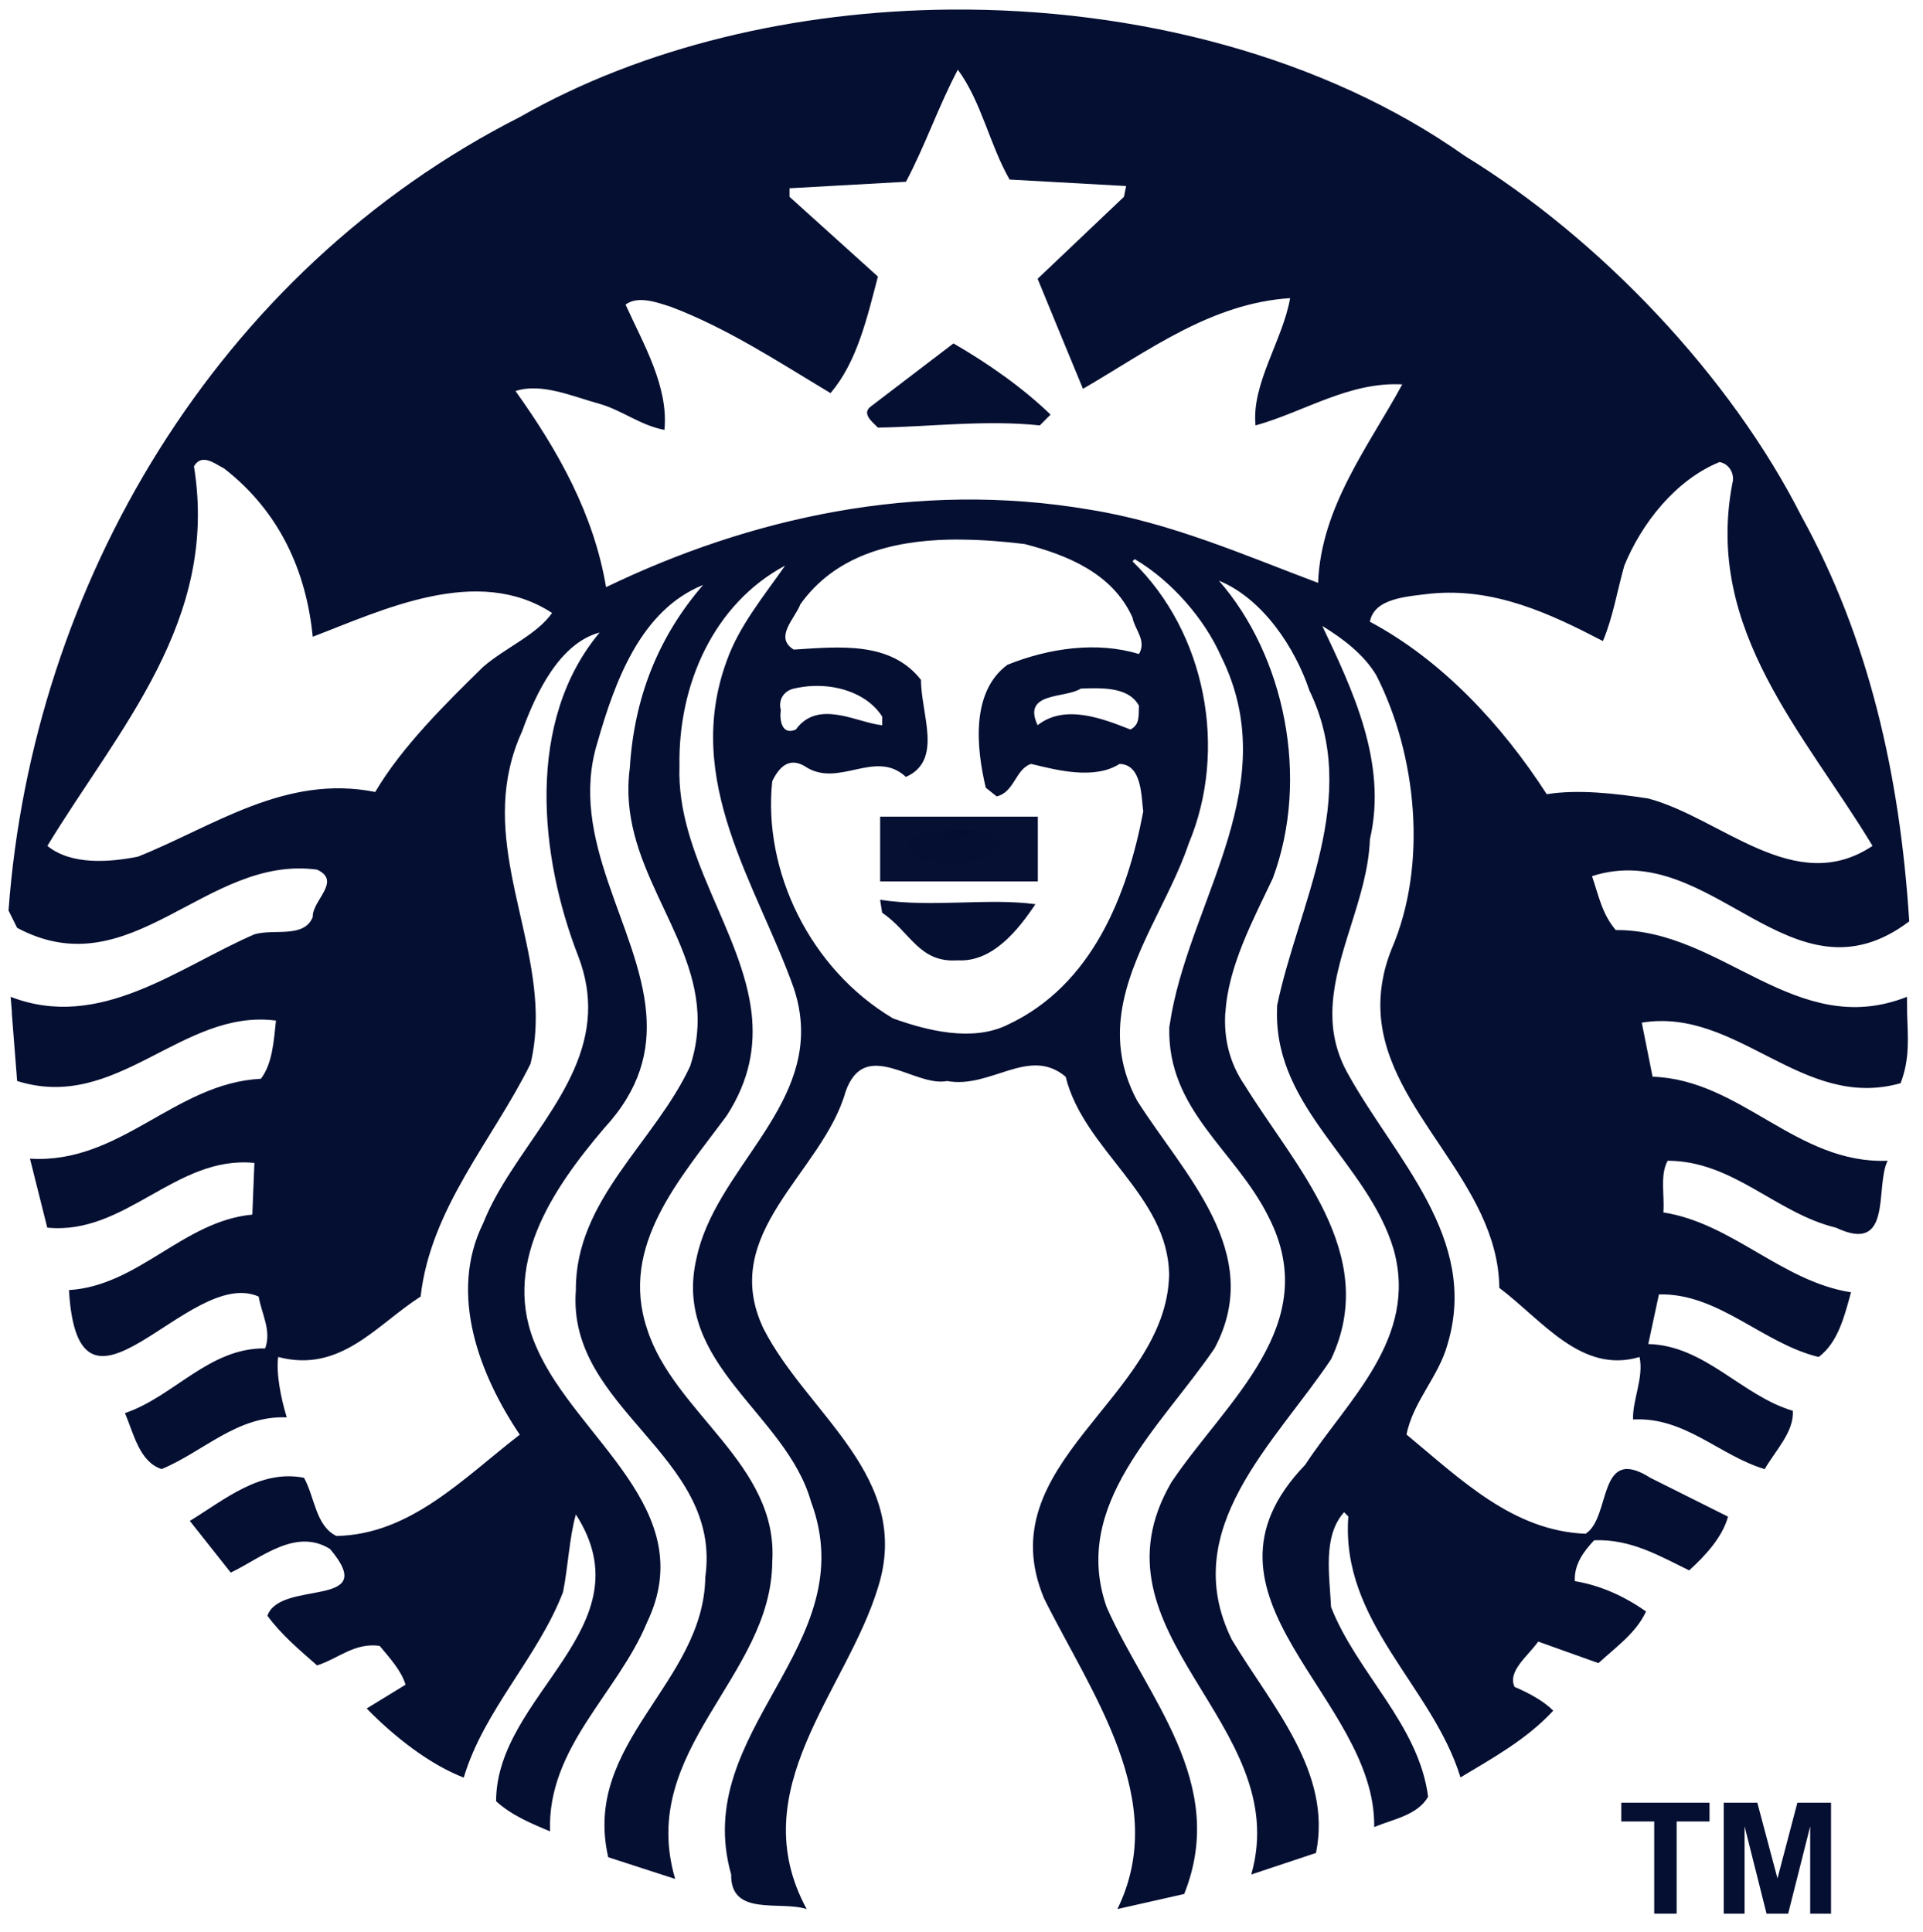 <?xml version="1.0" encoding="UTF-8"?> <svg xmlns="http://www.w3.org/2000/svg" width="628" height="631" viewBox="0 0 628 631" fill="none"><path d="M311.378 112.166C322.432 118.535 334.157 126.732 343.083 135.418L339.576 138.941C321.963 137.069 303.413 139.405 286.716 139.662C284.854 137.784 281.103 134.96 284.596 132.601L311.378 112.166ZM622.811 330.878C623.045 338.826 623.793 345.651 620.691 353.784C588.514 362.933 567.377 328.876 536.156 334.012L539.686 351.666C568.57 352.615 586.612 380.303 616.452 379.113C612.213 387.578 618.344 409.878 599.561 400.964C580.065 396.281 565.969 379.113 544.605 379.113C542.027 383.845 543.659 390.395 543.207 395.992C565.745 399.527 581.955 418.568 604.486 422.084C602.367 429.825 600.266 438.492 593.92 443.213C575.59 438.754 561.272 422.297 541.757 422.768L538.282 438.978C556.828 439.455 568.811 455.857 585.478 460.78C585.936 467.618 579.822 473.727 576.301 479.83C561.504 475.388 550.22 462.682 533.315 463.619C533.08 457.252 536.861 450.021 535.434 443.213C516.447 448.859 503.715 431.222 489.642 420.643C489.237 386.022 452.778 363.311 450.853 330.878C450.483 324.412 451.469 317.509 454.416 310.091C466.399 282.395 462.635 246.436 449.495 220.614C445.503 213.818 438.429 208.454 431.836 204.459C441.481 224.894 453.236 249.038 447.369 274.156C446.69 293.552 435.241 312.181 435.11 330.878C435.066 337.545 436.489 344.212 440.325 350.944C455.6 378.446 483.083 404.48 472.749 438.972C469.907 449.566 461.446 457.758 459.335 468.54C477.206 483.336 494.103 500.008 517.815 500.947C526.264 495.553 521.571 471.632 538.951 482.665L564.329 495.354C562.48 502.145 556.792 508.232 551.641 512.908C542.012 508.223 532.62 502.608 520.614 503.066C517.074 506.82 514.028 511.034 514.298 516.422C522.746 517.813 530.496 521.377 537.554 526.315C534.277 533.37 527.891 537.792 522.02 543.194L502.334 536.158C499.047 540.86 492.22 545.8 494.616 550.96C499.058 552.862 503.985 555.432 507.255 558.726C498.566 568.115 487.552 574.155 476.954 580.529C467.826 550.703 437.749 529.791 440.331 495.299L438.933 493.904C431.863 501.85 434.225 514.556 434.681 524.868C443.143 546.472 463.325 563.158 466.386 586.849C462.852 592.946 454.885 594.162 448.773 596.743C449.482 554.029 384.669 521.633 426.233 478.427C440.094 457.271 463.319 437.081 455.09 407.953C446.641 379.831 416.758 362.405 417.022 330.878L417.069 328.42C423.875 295.542 444.551 260.559 427.637 225.584C422.923 211.516 412.39 195.53 398.064 189.651C419.422 214.089 427.89 253.962 415.671 286.846C409.513 299.926 401.035 315.509 400.184 330.885H400.133C399.679 338.915 401.32 346.9 406.502 354.472C422.72 380.776 450.886 409.669 434.684 443.948C416.368 471.404 384.429 499.332 402.265 535.496C415.181 557.093 435.161 578.644 429.771 605.195L408.635 612.231C422.726 562.709 353.672 533.611 382.579 484.072C400.427 457.545 432.347 432.655 414.278 397.448C403.475 375.633 381.154 362.722 381.859 335.46L382.628 330.883C389.901 292.219 419.302 255.621 398.744 214.304C393.342 202.104 382.546 189.665 370.563 182.617L369.839 183.341C393.806 206.582 401.098 244.822 388.176 275.562C382.147 293.597 368.914 311.562 366.225 330.889C364.945 340.002 366.024 349.445 371.291 359.394C386.555 383.555 413.321 409.186 396.618 440.423C379.028 466.225 349.663 491.33 361.392 524.882C374.312 554.238 401.29 582.202 386.723 618.602L364.914 623.525C382.286 588.052 356.237 552.853 340.978 522.088C322.415 477.95 380.861 456.815 381.798 416.46C381.577 390.414 353.877 375.625 348.023 351.68C336.034 341.57 323.608 355.701 309.275 353.077C298.694 355.203 282.443 338.518 276.127 356.604C268.605 383.119 234.337 402.612 249.398 434.061C263.728 462.008 298.215 482.445 286.695 518.613C276.38 552.395 242.307 584.562 263.439 623.525C254.758 620.714 238.547 626.096 238.781 612.233C225.401 565.047 282.46 537.557 264.836 490.397C256.635 461.51 219.266 445.552 227.493 410.809C233.575 382.209 265.679 362.215 261.176 330.887C260.811 328.264 260.165 325.579 259.242 322.781C247.259 288.975 222.813 255.161 237.384 215.705C241.384 204.436 249.375 194.813 256.396 184.74C233.145 197.178 221.415 223.48 221.897 250.237C220.883 279.335 242.385 304.26 245.444 330.887C246.647 341.633 244.886 352.636 237.384 364.309C222.131 384.999 202.183 406.814 211.328 434.056C220.024 461.536 254.308 478.182 252.195 510.123C251.963 547.904 208.046 571.429 220.493 613.683L198.634 606.594C189.955 569.046 229.872 549.835 230.33 515.095C235.98 475.143 185.007 460.32 188.066 421.375C187.846 391.786 213.902 373.046 225.409 348.156C227.383 342.099 228.04 336.376 227.776 330.889C226.366 303.37 201.56 281.855 205.677 250.915C207.062 228.144 214.812 208.184 229.613 191.058C209.192 199.259 200.756 222.758 195.115 242.481C185.326 274.107 208.694 302.555 211.037 330.891C212.076 343.404 209.017 355.844 197.239 368.563C180.32 388.494 163.163 413.641 175.378 440.428C188.313 469.983 228.95 492.988 211.324 529.852C201.708 553.098 178.682 570.694 179.628 598.152C173.527 595.569 167.198 592.995 162.013 588.312C162.013 553.339 211.78 531.494 188.068 494.637C185.968 501.909 185.516 511.792 183.871 520.008C175.642 541.381 158.035 558.49 151.447 580.586C140.429 576.335 128.909 567.404 119.744 558.015L132.438 550.249C131.028 545.545 127.277 541.559 123.996 537.568C115.752 536.409 110.339 541.816 103.544 543.935C97.673 538.76 92.006 534.063 87.326 527.725C91.54 515.728 124.465 525.649 107.785 505.923C96.524 498.885 85.221 508.939 75.36 513.632L61.993 496.753C73.5 489.717 84.978 479.835 99.292 482.669C102.819 489.019 103.064 498.357 109.86 501.673C134.053 501.202 151.195 482.909 169.742 468.584C156.815 449.357 146.293 422.812 157.776 399.56C166.976 376.26 190.948 356.636 192.035 330.876C192.28 325.014 191.366 318.845 188.801 312.206C176.126 279.569 171.652 235.46 195.845 206.574C182.691 210.106 174.935 226.495 170.466 238.94C155.922 270.809 174.316 300.333 174.952 330.874C175.038 336.368 174.593 341.873 173.261 347.42C160.809 372.537 140.636 394.576 137.359 423.479C123.029 432.617 111.264 448.597 90.845 443.205C90.127 448.599 91.772 456.821 93.645 462.931C77.452 462.251 66.411 474.181 52.778 479.816C45.516 477.486 43.626 468.101 40.814 461.533C56.772 456.146 68.284 440.153 86.606 440.407C88.73 434.508 85.415 429.103 84.48 423.475C61.689 413.362 25.561 473.465 22.523 421.356C45.298 419.947 59.852 398.813 82.407 396.707L83.081 379.828C57.483 377.243 41.017 403.549 15.43 400.955L9.787 378.431C39.385 380.28 57.019 353.765 85.207 352.339C88.952 347.415 89.403 340.137 90.125 333.335C59.358 329.327 38.245 363.412 5.59 353.061C5.59 353.061 4.465 338.875 3.855 330.876H3.899C3.678 327.749 3.466 325.569 3.466 325.569C32.585 336.863 58.169 315.956 83.081 305.164C89.416 303.269 99.296 306.554 102.138 299.518C101.891 294.118 111.743 287.804 103.541 284.035C67.123 279.094 42.929 323.005 5.586 303.039L2.785 297.393C10.553 191.295 70.412 88.718 169.742 38.24C209.971 15.258 259.949 3.544 310.352 3.128C371.179 2.623 432.642 18.574 478.365 50.928C522.765 78.153 565.237 123.022 588.286 168.57C610.33 208.477 620.476 253.257 623.505 300.93C584.982 330.028 559.138 273.517 519.909 286.164C522.022 292.28 523.192 298.607 527.676 303.771C562.444 303.526 586.386 339.917 622.779 325.575L622.811 330.878ZM180.297 200.209C155.869 184.24 124.9 199.276 102.133 207.973C100.02 186.599 91.337 167.127 73.232 153.042C71.476 152.168 69.048 150.33 66.861 150.195C65.552 150.113 64.306 150.64 63.34 152.314C71.546 202.779 38.728 237.993 15.472 276.275C23.216 282.602 35.657 281.656 45.049 279.797C69.703 269.942 93.186 252.789 122.541 258.668C131.222 243.879 145.808 229.553 157.767 217.816C165.074 211.495 175.112 207.481 180.297 200.209ZM254.992 231.902C254.524 234.941 255.227 240.358 259.913 238.265C267.205 228.171 280.115 236.157 288.095 236.868V234.027C283.716 227.154 274.708 223.701 265.561 224.045C263.449 224.119 261.305 224.427 259.24 224.906C256.179 225.586 254.049 228.386 254.992 231.902ZM369.828 201.659C363.271 187.099 348.24 181.207 334.6 177.687C327.914 176.864 320.975 176.307 314.093 176.241C312.803 176.229 311.515 176.212 310.232 176.241C290.98 176.63 272.586 181.57 261.349 197.41C259.736 201.882 252.645 208.163 259.229 212.17C274.026 211.225 290.911 209.37 300.774 222.064C300.774 233.344 308.059 248.35 295.853 253.751C285.739 244.389 273.76 257.735 262.755 250.222C257.581 247.167 254.306 250.733 252.187 255.192C249.128 284.296 264.372 316.416 291.61 332.609C302.649 336.589 317.488 340.375 329.008 334.728C356.718 321.829 368.196 292.267 373.356 265.031C372.663 259.848 372.91 249.747 365.636 249.503C357.421 254.696 345.441 251.628 336.735 249.503C331.588 251.164 331.351 258.691 325.493 260.118L321.923 257.271C318.866 244.379 316.981 226.061 328.97 217.14C342.367 211.74 358.101 209.38 371.956 213.618C374.542 209.161 370.55 205.651 369.828 201.659ZM355.69 224.807C354.759 224.83 353.853 224.877 352.937 224.906C348.016 228.188 333.676 225.829 338.852 236.868C347.782 229.807 360.229 234.755 369.153 238.265C372.452 236.627 371.737 233.339 371.954 230.505C369.089 225.176 362.243 224.676 355.69 224.807ZM457.94 125.548C440.557 124.626 426.001 134.49 410.028 138.953C408.637 125.367 418.962 111.018 421.318 97.379C395.493 99.04 375.038 114.578 353.674 126.992C348.73 115.049 343.771 103.045 338.86 91.058L367.042 64.288L367.764 60.762L329.698 58.643C323.141 47.158 320.557 33.325 312.807 22.761C306.465 34.733 302.205 47.403 295.87 59.365L257.849 61.49V64.288L286.705 90.335C283.178 103.723 279.899 118.269 271.218 128.389C254.31 118.265 237.643 107.247 219.106 100.217C214.645 98.778 208.286 96.438 204.294 99.496C210.157 112.411 218.367 126.304 216.986 140.401C209.232 138.974 203.137 134.004 195.852 131.915C187.139 129.539 176.801 124.896 168.348 127.72C182.442 147.428 193.945 168.055 197.925 191.774C244.68 169.216 299.205 156.809 355.804 166.449C382.334 170.67 406.73 181.473 430.453 190.372C431.38 165.502 447.114 145.516 457.94 125.548ZM538.229 260.789C562.165 267.122 586.177 293.192 611.523 276.277C589.449 239.66 556.594 205.846 565.731 157.961C566.687 154.692 564.574 151.383 561.534 150.919C547.214 156.769 536.125 170.872 530.458 184.736C528.128 192.934 526.747 201.65 523.464 209.378C506.309 200.454 488.004 191.807 467.104 193.897C459.567 194.836 448.763 195.33 447.371 203.064C471.09 215.735 490.594 236.881 505.129 259.398C515.25 257.748 527.661 259.158 538.229 260.789ZM287.417 293.882L288.092 298.126C297.269 304.237 300.092 314.595 312.797 313.654C324.064 314.323 332.516 303.771 338.13 295.325C322.884 293.221 304.331 296.477 287.417 293.882ZM300.105 274.878C300.563 276.758 298.941 279.575 301.502 280.525C309.018 278.894 322.632 284.522 326.829 275.602C323.899 272.32 319.115 270.83 314.095 270.83C309.077 270.83 303.869 272.293 300.105 274.878Z" fill="#050F32"></path><path opacity="0.99" d="M287.434 266.732H338.928V287.88H287.434V266.732Z" fill="#050F32"></path><path d="M296.946 278.039C303.601 279.613 305.247 281.973 310.506 282.631C316.096 282.532 315.29 281.397 325.041 278.033C325.681 277.807 326.561 276.395 325.47 275.313C319.415 269.304 315.231 273.597 311.435 273.711C306.4 273.766 301.677 269.401 296.759 275.074C295.92 276.226 295.483 277.357 296.946 278.039Z" fill="#050F32"></path><path d="M540.222 625.031V594.91H529.46V588.777H558.281V594.91H547.544V625.031H540.222Z" fill="#050F32"></path><path d="M562.933 625.031V588.775H573.892L580.473 613.507L586.979 588.775H597.963V625.031H591.159V596.493L583.96 625.031H576.909L569.735 596.493V625.031H562.933Z" fill="#050F32"></path></svg> 